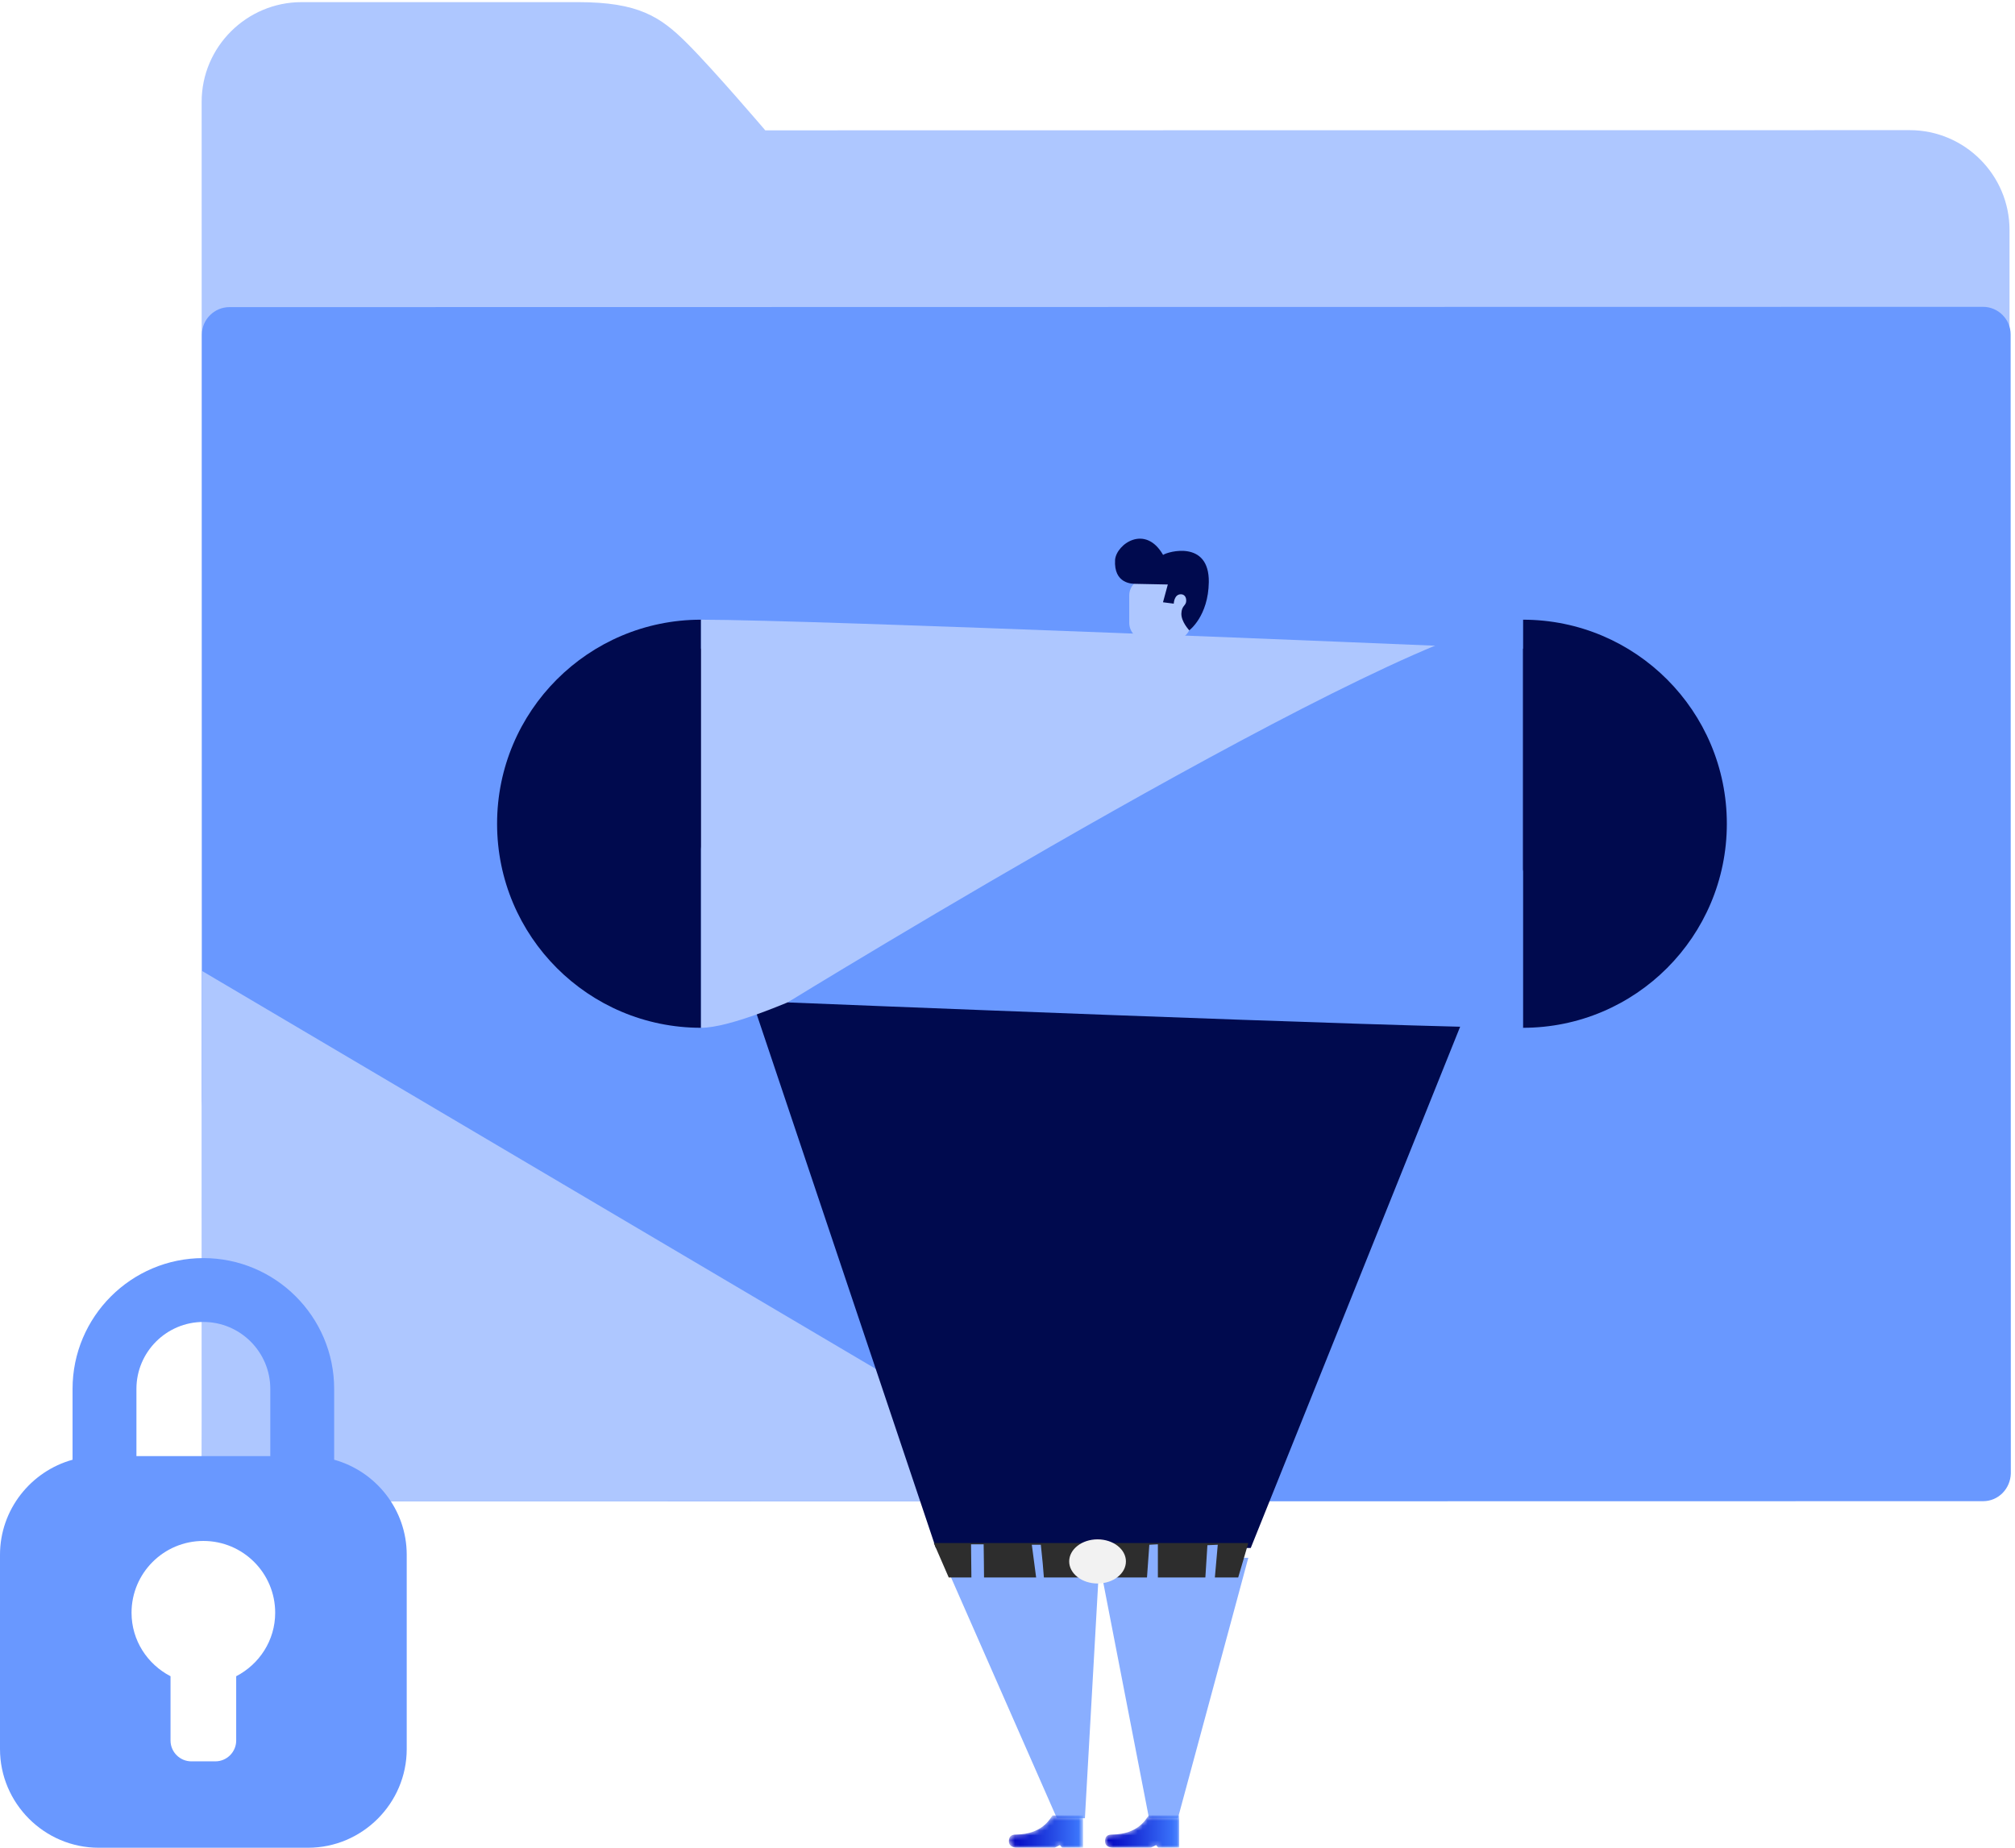 <?xml version="1.0" encoding="UTF-8"?>
<svg width="410px" height="376px" viewBox="0 0 410 376" version="1.1" xmlns="http://www.w3.org/2000/svg" xmlns:xlink="http://www.w3.org/1999/xlink">
    <!-- Generator: Sketch 52.2 (67145) - http://www.bohemiancoding.com/sketch -->
    <title>Group 21</title>
    <desc>Created with Sketch.</desc>
    <defs>
        <path d="M9.147,0.438 C8.612,1.106 7.123,4.235 1.732,4.317 C0.905,4.317 0.281,4.574 0.281,5.702 C0.281,6.928 1.732,6.994 1.732,6.994 L9.602,6.994 L10.676,6.458 L11.129,7 L15.372,7 L15.372,0.438 L9.147,0.438 Z" id="path-1"/>
        <linearGradient x1="100.004%" y1="49.999%" x2="-0.004%" y2="49.999%" id="linearGradient-3">
            <stop stop-color="#3F7CFF" offset="0%"/>
            <stop stop-color="#0001BF" offset="100%"/>
        </linearGradient>
        <path d="M9.712,0.438 C9.176,1.106 7.688,4.235 2.296,4.317 C1.47,4.317 0.846,4.574 0.846,5.702 C0.846,6.928 2.296,6.994 2.296,6.994 L10.168,6.994 L11.24,6.458 L11.694,7 L15.937,7 L15.937,0.438 L9.712,0.438 Z" id="path-4"/>
        <linearGradient x1="100.005%" y1="49.999%" x2="-0.003%" y2="49.999%" id="linearGradient-6">
            <stop stop-color="#3F7CFF" offset="0%"/>
            <stop stop-color="#0001BF" offset="100%"/>
        </linearGradient>
    </defs>
    <g id="METAPOSTA-EMPRESAS-DESKTOP" stroke="none" stroke-width="1" fill="none" fill-rule="evenodd">
        <g id="DESKTOP_HOME_p" transform="translate(-116, -3627)">
            <g id="Group-21" transform="translate(116, 3627)">
                <g id="Group-7" transform="translate(41, 0)">
                    <path d="M347.583,243.233 L20.396,243.285 C9.152,243.285 0.063,234.119 0.06,222.986 L0.03,20.738 C0.028,9.512 9.207,0.436 20.358,0.435 L76.594,0.435 C88.918,0.435 93.375,3.393 98.81,8.819 C104.245,14.243 114.714,26.521 114.714,26.521 L347.549,26.483 C358.793,26.48 367.881,35.647 367.884,46.779 L367.911,222.93 C367.914,234.061 358.828,243.231 347.583,243.233" id="Fill-1" fill="#AEC7FF"/>
                    <path d="M362.526,305.477 L5.732,305.532 C2.639,305.532 0.11,303.006 0.11,299.921 L0.073,68.112 C0.073,65.021 2.602,62.499 5.692,62.496 L362.489,62.439 C365.582,62.439 368.111,64.966 368.111,68.052 L368.149,299.86 C368.053,302.949 365.62,305.474 362.526,305.477" id="Fill-3" fill="#6998FF"/>
                    <path d="M182.806,305.501 L18.04,305.528 C-1.55,305.528 0.071,307.53 0.071,289.331 L0.056,197.551 L182.806,305.501 Z" id="Fill-5" fill="#AEC7FF"/>
                </g>
                <polygon id="Fill-8" fill="#000A4E" points="129 132 190.421 315 254.496 315 328 132"/>
                <polygon id="Fill-9" fill="#89AEFF" points="192 317.556 215.054 370 220.749 370 223.688 317.925 233.792 370 239.67 370 254 317"/>
                <polygon id="Fill-10" fill="#2D2D2D" points="251.942 321 193.04 321 190 314 254 314"/>
                <g id="Group-31" transform="translate(101, 126)">
                    <path d="M122.324,187.244 C125.511,187.244 128.095,189.255 128.095,191.736 C128.095,194.216 125.511,196.228 122.324,196.228 C119.137,196.228 116.553,194.216 116.553,191.736 C116.553,189.255 119.137,187.244 122.324,187.244" id="Fill-11" fill="#F2F2F2"/>
                    <path d="M96.583,188.344 C96.583,188.619 96.675,196.961 96.675,196.961 C96.675,196.961 99.24,198.52 99.24,196.687 C99.24,194.853 99.148,188.252 99.148,188.252 L96.583,188.252 L96.583,188.344 Z" id="Fill-13" fill="#89AEFF"/>
                    <path d="M110.782,188.344 L108.95,188.344 L110.049,196.686 C110.049,196.686 111.24,197.418 111.423,196.594 C111.606,195.77 110.782,188.344 110.782,188.344" id="Fill-15" fill="#89AEFF"/>
                    <polygon id="Fill-17" fill="#89AEFF" points="132.859 188.344 132.309 196.044 134.599 196.136 134.599 188.252"/>
                    <polygon id="Fill-19" fill="#89AEFF" points="144.676 188.436 144.218 195.677 146.142 195.586 146.783 188.344"/>
                    <path d="M80.357,22.97 C80.357,28.8 75.634,33.526 69.808,33.526 C63.982,33.526 59.258,28.8 59.258,22.97 C59.258,17.14 63.982,12.414 69.808,12.414 C75.634,12.414 80.357,17.14 80.357,22.97" id="Fill-21" fill="#AEC7FF"/>
                    <path d="M41.639,83.146 C18.722,83.146 0.144,64.556 0.144,41.624 C0.144,18.693 18.722,0.102 41.639,0.102 L41.639,83.146 Z" id="Fill-23" fill="#000A4E"/>
                    <path d="M41.639,0.102 C64.556,0.102 191.253,5.406 191.253,5.406 C191.253,5.406 64.556,83.147 41.639,83.147 L41.639,0.102 Z" id="Fill-25" fill="#AEC7FF"/>
                    <path d="M208.872,0.102 C231.789,0.102 250.367,18.692 250.367,41.624 C250.367,64.557 231.789,83.147 208.872,83.147 L208.872,0.102 Z" id="Fill-27" fill="#000A4E"/>
                    <path d="M208.872,83.146 C185.955,83.146 59.259,77.982 59.259,77.982 C59.259,77.982 185.955,0.102 208.872,0.102 L208.872,83.146 Z" id="Fill-29" fill="#6998FF"/>
                </g>
                <g id="Group-34" transform="translate(205, 369)">
                    <mask id="mask-2" fill="white">
                        <use xlink:href="#path-1"/>
                    </mask>
                    <g id="Clip-33"/>
                    <path d="M9.147,0.438 C8.612,1.106 7.123,4.235 1.732,4.317 C0.905,4.317 0.281,4.574 0.281,5.702 C0.281,6.928 1.732,6.994 1.732,6.994 L9.602,6.994 L10.676,6.458 L11.129,7 L15.372,7 L15.372,0.438 L9.147,0.438 Z" id="Fill-32" fill="url(#linearGradient-3)" mask="url(#mask-2)"/>
                </g>
                <g id="Group-37" transform="translate(224, 369)">
                    <mask id="mask-5" fill="white">
                        <use xlink:href="#path-4"/>
                    </mask>
                    <g id="Clip-36"/>
                    <path d="M9.712,0.438 C9.176,1.106 7.688,4.235 2.296,4.317 C1.47,4.317 0.846,4.574 0.846,5.702 C0.846,6.928 2.296,6.994 2.296,6.994 L10.168,6.994 L11.24,6.458 L11.694,7 L15.937,7 L15.937,0.438 L9.712,0.438 Z" id="Fill-35" fill="url(#linearGradient-6)" mask="url(#mask-5)"/>
                </g>
                <g id="Group-44" transform="translate(0, 109)">
                    <path d="M238.825,21.236 L233.276,21.236 C231.348,21.236 229.77,19.66 229.77,17.733 L229.77,12.185 C229.77,10.258 231.348,8.682 233.276,8.682 L238.825,8.682 C240.753,8.682 242.33,10.258 242.33,12.185 L242.33,17.733 C242.33,19.66 240.753,21.236 238.825,21.236" id="Fill-38" fill="#AEC7FF"/>
                    <path d="M237.621,9.94 C237.621,9.94 231.942,9.81 231.179,9.81 C230.415,9.81 226.589,9.857 226.889,4.902 C227.199,1.699 233.039,-2.383 236.658,3.921 C237.588,3.249 246.065,0.821 245.962,9.449 C245.858,16.424 241.982,19.265 241.982,19.265 C241.982,19.265 240.327,17.509 240.379,15.856 C240.431,14.202 241.31,14.305 241.361,13.324 C241.412,12.394 240.896,11.929 240.276,11.929 C238.881,11.929 238.829,13.84 238.829,13.84 L236.638,13.556 L237.621,9.94 Z" id="Fill-40" fill="#000A4E"/>
                    <path d="M48.059,232.1 L48.059,245.184 C48.059,247.514 46.152,249.42 43.82,249.42 L38.937,249.42 C36.605,249.42 34.698,247.514 34.698,245.184 L34.698,232.1 C30.005,229.671 26.765,224.827 26.765,219.178 C26.765,211.107 33.309,204.569 41.378,204.569 C49.451,204.569 55.993,211.107 55.993,219.178 C55.993,224.827 52.752,229.671 48.059,232.1 M41.378,160.006 C48.888,160.006 54.998,166.117 54.998,173.626 L54.998,187.3 L27.76,187.3 L27.76,173.626 C27.76,166.117 33.869,160.006 41.378,160.006 M67.993,188.042 L67.993,173.626 C67.993,158.947 56.051,147.012 41.378,147.012 C26.701,147.012 14.764,158.947 14.764,173.626 L14.764,188.042 C6.283,190.391 9.17910448e-05,198.18 9.17910448e-05,207.383 L9.17910448e-05,246.921 C9.17910448e-05,257.963 9.038,267 20.082,267 L62.674,267 C73.719,267 82.757,257.963 82.757,246.921 L82.757,207.383 C82.757,198.18 76.474,190.391 67.993,188.042" id="Fill-42" fill="#6998FF"/>
                </g>
            </g>
        </g>
    </g>
</svg>